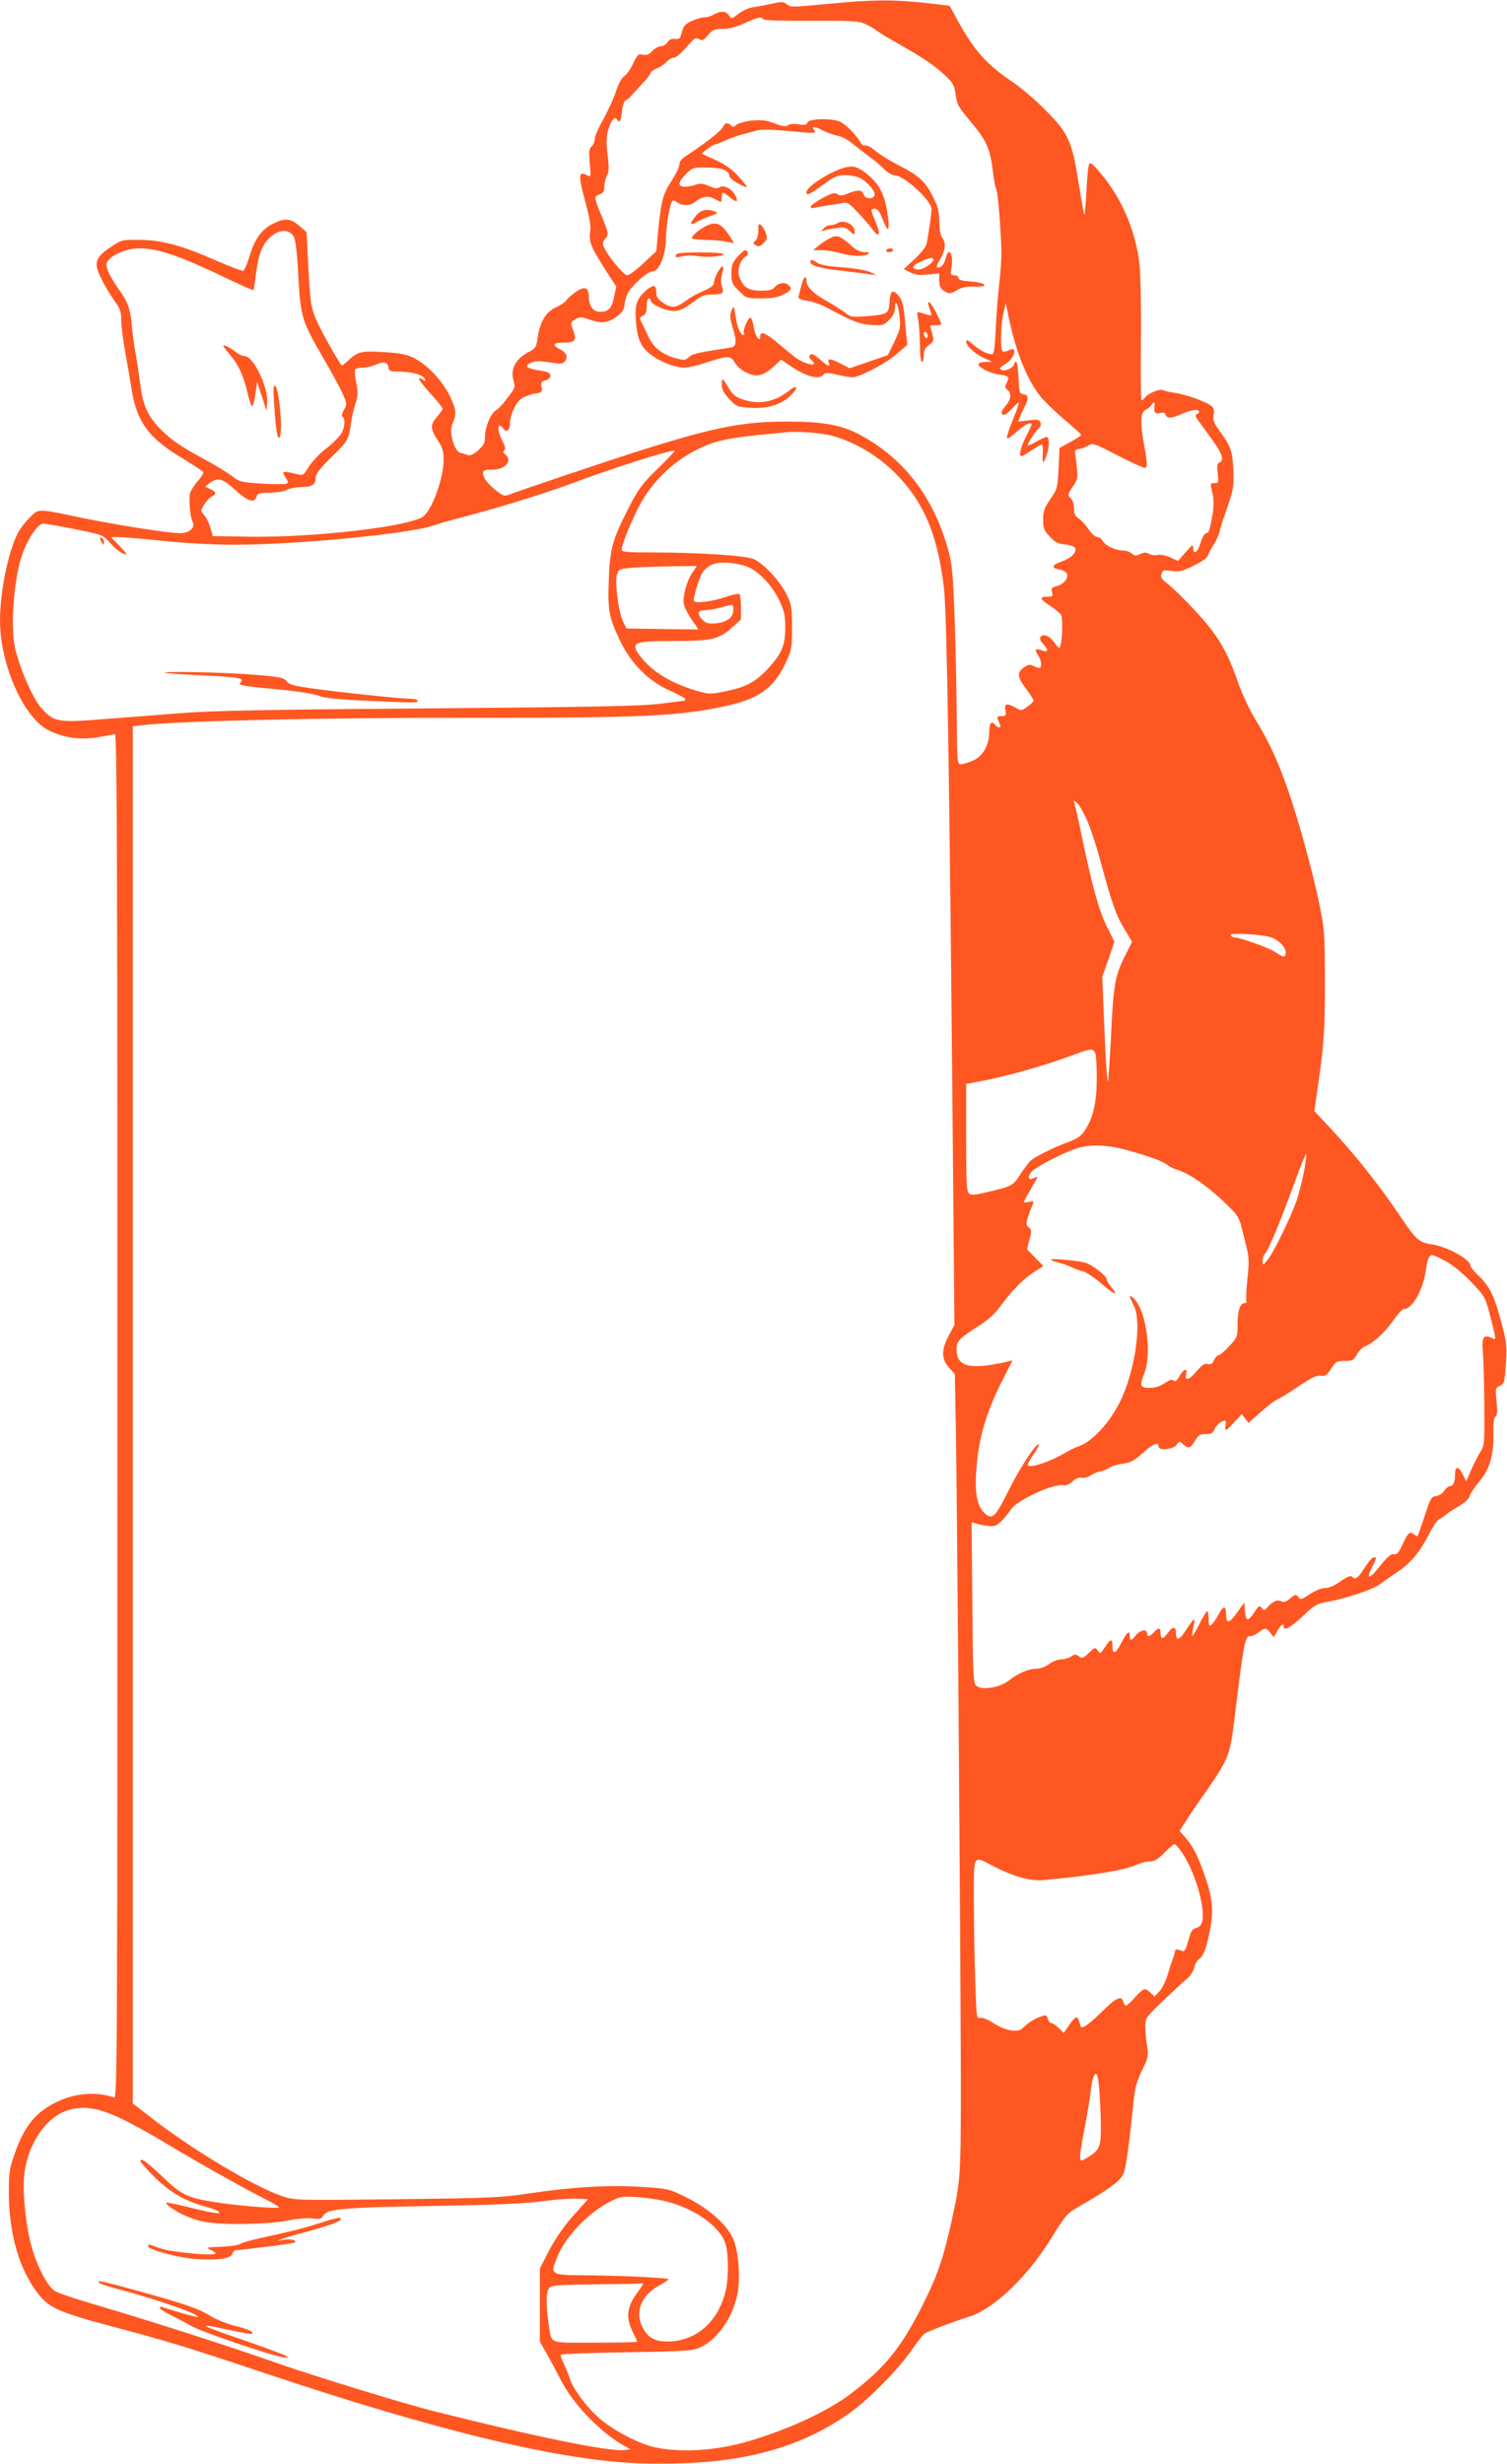 <?xml version="1.0" standalone="no"?>
<!DOCTYPE svg PUBLIC "-//W3C//DTD SVG 20010904//EN"
 "http://www.w3.org/TR/2001/REC-SVG-20010904/DTD/svg10.dtd">
<svg version="1.0" xmlns="http://www.w3.org/2000/svg"
 width="783pt" height="1280pt" viewBox="0 0 783 1280"
 preserveAspectRatio="xMidYMid meet">
<g transform="translate(0,1280) scale(0.1,-0.1)"
fill="#ff5722" stroke="none">
<path d="M4405 12789 c-55 -5 -145 -13 -200 -18 -86 -8 -103 -7 -118 7 -16 14
-25 14 -75 3 -31 -7 -75 -15 -97 -18 -22 -3 -57 -18 -77 -34 -37 -29 -38 -29
-50 -9 -15 23 -43 25 -78 5 -14 -8 -36 -15 -50 -15 -14 0 -44 -9 -66 -19 -34
-16 -43 -26 -51 -57 -8 -34 -12 -39 -36 -36 -18 2 -31 -4 -39 -18 -7 -11 -22
-20 -34 -20 -11 0 -31 -11 -44 -24 -17 -19 -29 -24 -49 -20 -24 5 -29 1 -51
-45 -13 -28 -33 -58 -46 -66 -14 -9 -31 -40 -44 -82 -13 -37 -42 -102 -66
-144 -24 -42 -44 -87 -44 -101 0 -14 -7 -32 -16 -39 -14 -11 -15 -26 -10 -87
7 -73 7 -73 -15 -62 -43 24 -45 -2 -10 -131 25 -91 32 -132 27 -165 -7 -51 5
-79 86 -206 l50 -77 -12 -56 c-12 -58 -29 -75 -73 -75 -33 0 -57 30 -57 72 0
54 -20 64 -66 33 -20 -14 -44 -34 -51 -45 -8 -11 -33 -28 -57 -38 -50 -23 -81
-75 -93 -159 -7 -49 -11 -54 -52 -75 -61 -33 -89 -85 -74 -141 11 -39 10 -42
-30 -94 -22 -30 -49 -59 -59 -64 -27 -15 -58 -86 -58 -135 0 -35 -6 -47 -36
-74 -24 -21 -42 -29 -53 -24 -9 3 -26 9 -38 11 -32 7 -61 105 -43 148 23 58
22 73 -10 142 -38 81 -115 164 -185 201 -41 21 -70 27 -160 33 -119 7 -136 3
-188 -46 -16 -15 -30 -25 -31 -24 -16 18 -96 159 -123 216 -38 83 -41 100 -52
318 l-8 159 -38 33 c-44 38 -72 41 -130 14 -62 -28 -102 -81 -127 -168 -13
-41 -28 -77 -34 -80 -6 -2 -67 21 -135 51 -182 80 -283 108 -400 110 -95 1
-96 1 -153 -37 -70 -47 -85 -74 -67 -125 14 -40 57 -116 97 -171 18 -25 24
-47 24 -85 0 -28 9 -100 20 -161 11 -60 26 -150 34 -199 28 -171 90 -254 269
-360 54 -33 100 -63 103 -68 3 -5 -9 -25 -26 -44 -17 -20 -36 -47 -41 -61 -10
-26 -2 -127 12 -154 15 -30 -17 -59 -66 -59 -59 0 -337 44 -520 82 -218 46
-214 45 -254 6 -19 -18 -44 -49 -57 -68 -54 -82 -104 -313 -104 -476 1 -229
124 -505 253 -568 79 -39 163 -51 255 -36 42 7 82 14 89 17 11 4 13 -616 13
-3542 0 -3373 -1 -3546 -17 -3541 -94 30 -194 23 -286 -18 -119 -54 -180 -127
-233 -281 -25 -71 -28 -94 -28 -200 1 -214 56 -400 155 -525 54 -68 109 -93
359 -160 319 -85 386 -105 820 -250 904 -302 1533 -453 1945 -467 479 -15 807
63 1085 258 98 69 251 223 323 325 31 44 62 85 69 90 15 11 162 67 231 88 128
38 305 207 430 410 76 123 81 127 150 167 151 87 208 129 224 166 14 34 27
130 52 368 8 81 17 113 45 170 32 65 34 74 26 125 -5 30 -9 75 -9 100 -1 45 1
48 87 131 48 46 103 98 123 114 23 18 39 43 44 62 3 18 15 39 25 46 24 17 38
53 57 152 19 99 13 163 -25 275 -36 105 -63 159 -103 204 l-30 35 27 42 c14
24 68 103 120 176 100 145 115 180 133 323 56 455 59 470 88 470 10 0 29 9 43
20 32 25 38 25 60 -2 l18 -23 19 32 c18 32 33 43 33 23 0 -25 36 -5 98 53 63
60 73 65 137 77 93 17 234 65 265 90 14 11 55 40 91 64 71 47 118 105 168 204
18 35 39 66 48 69 9 4 24 14 33 22 10 9 41 30 69 46 31 18 54 39 57 53 4 13
24 43 44 68 58 66 81 138 79 246 -1 63 2 93 11 98 10 6 11 26 6 79 -7 68 -6
71 17 82 23 10 25 18 31 113 6 85 3 114 -14 181 -45 174 -67 221 -134 284 -20
19 -36 40 -36 46 0 33 -121 99 -203 111 -62 9 -80 25 -149 127 -119 178 -255
349 -396 498 l-63 67 15 104 c36 247 40 312 40 568 -1 258 -1 269 -32 418 -18
85 -55 233 -83 330 -83 293 -147 452 -240 604 -35 57 -74 139 -95 199 -44 127
-79 197 -137 274 -51 69 -186 210 -236 247 -26 20 -32 30 -26 47 6 20 11 21
52 15 39 -6 55 -2 114 27 42 20 71 41 75 53 4 12 17 37 30 56 12 19 26 49 30
65 3 17 17 62 31 100 43 122 45 138 41 230 -5 95 -12 113 -73 199 -29 40 -34
55 -29 81 4 23 1 35 -12 46 -26 22 -133 60 -189 68 -27 4 -55 10 -62 14 -15 9
-73 -14 -92 -36 -7 -10 -16 -17 -20 -17 -3 0 -5 138 -3 307 2 174 -2 348 -7
400 -21 175 -90 339 -203 474 -36 43 -53 57 -58 48 -5 -7 -12 -70 -15 -141 -4
-71 -9 -127 -11 -125 -2 2 -15 77 -30 168 -34 218 -53 258 -176 381 -51 51
-127 116 -168 143 -135 91 -199 163 -285 320 -21 39 -39 72 -41 74 -2 2 -63 9
-136 17 -147 15 -243 15 -393 3z m-440 -89 c3 -6 101 -9 248 -8 209 1 247 -1
281 -16 21 -9 43 -22 50 -27 12 -11 54 -37 156 -95 100 -57 161 -99 211 -146
39 -36 47 -51 53 -93 10 -63 11 -65 90 -160 73 -88 92 -133 105 -248 5 -41 12
-81 17 -88 8 -13 23 -187 27 -324 1 -33 -4 -112 -12 -175 -7 -63 -15 -170 -18
-237 -4 -92 -9 -123 -19 -123 -25 0 -62 19 -98 50 -27 24 -36 28 -36 16 0 -23
46 -65 95 -87 l40 -19 -32 0 c-17 0 -35 -4 -38 -10 -9 -15 55 -49 108 -56 50
-7 54 -12 36 -46 -9 -17 -8 -24 5 -33 23 -18 20 -49 -10 -85 -20 -23 -24 -34
-16 -42 8 -8 21 -1 47 26 20 21 37 37 39 35 2 -2 -12 -43 -32 -91 -20 -48 -33
-91 -29 -94 4 -4 27 12 52 35 38 35 75 53 75 36 0 -3 -13 -32 -30 -65 -29 -57
-38 -100 -22 -100 4 0 27 14 51 30 24 17 48 30 53 30 6 0 8 -22 6 -50 -3 -53
3 -54 21 -1 14 44 14 91 -1 91 -6 0 -31 -11 -55 -25 -23 -14 -43 -22 -43 -17
0 12 49 85 63 93 5 4 7 15 3 24 -5 15 -15 17 -61 11 l-55 -6 10 25 c5 14 16
38 25 55 21 40 19 58 -7 62 -21 3 -23 9 -26 86 -2 45 -7 82 -12 82 -6 0 -10
-4 -10 -10 0 -18 -48 -42 -66 -32 -14 8 -11 12 20 31 51 32 66 98 17 71 -12
-6 -26 -8 -31 -5 -14 8 -11 138 4 200 l12 50 13 -64 c37 -185 99 -339 170
-424 22 -26 77 -80 123 -118 46 -39 84 -73 85 -77 2 -4 -23 -21 -55 -38 l-57
-31 -5 -105 c-5 -102 -6 -107 -42 -160 -32 -46 -38 -63 -38 -106 0 -45 4 -57
34 -89 27 -30 42 -38 82 -42 35 -4 50 -11 52 -23 4 -22 -30 -52 -79 -68 -44
-15 -47 -33 -6 -38 14 -2 31 -10 37 -18 18 -20 -11 -60 -50 -69 -26 -6 -29
-10 -24 -31 6 -22 3 -24 -25 -24 -43 0 -39 -13 18 -49 27 -18 52 -39 55 -47 8
-20 6 -122 -3 -153 -6 -24 -7 -24 -34 13 -27 35 -59 47 -72 25 -4 -6 2 -21 14
-33 30 -32 28 -48 -5 -35 -35 13 -41 5 -20 -25 18 -29 21 -66 5 -66 -6 0 -19
5 -30 11 -16 8 -26 7 -44 -5 -42 -27 -41 -52 4 -111 23 -30 41 -59 41 -64 0
-5 -14 -20 -32 -32 -30 -22 -32 -22 -60 -6 -46 26 -62 23 -54 -13 5 -27 3 -30
-20 -30 -19 0 -25 -4 -20 -15 3 -8 9 -22 12 -30 8 -19 -10 -19 -26 0 -19 23
-30 8 -30 -38 -1 -68 -32 -124 -82 -147 -24 -11 -52 -20 -64 -20 -21 0 -21 4
-23 248 -1 136 -6 367 -11 515 -9 237 -13 277 -35 356 -78 278 -240 483 -474
601 -88 44 -185 60 -364 60 -225 0 -373 -29 -743 -145 -168 -53 -635 -210
-697 -234 -26 -10 -33 -8 -68 20 -46 36 -69 67 -69 91 0 15 9 18 47 18 69 0
108 46 68 80 -11 9 -13 15 -5 20 8 5 6 19 -9 48 -30 59 -27 108 4 65 16 -22
35 -8 35 27 0 44 29 108 59 129 14 10 45 22 68 26 40 6 42 8 37 34 -5 24 -2
29 20 35 16 4 26 13 26 24 0 15 -12 20 -60 28 -66 10 -78 23 -40 40 18 9 44 9
94 2 62 -10 71 -9 82 7 17 23 8 42 -27 61 -41 21 -36 34 14 34 66 0 75 10 56
62 -16 43 -16 43 10 59 24 14 30 14 80 -3 60 -21 94 -15 145 25 21 17 30 34
32 61 2 20 12 49 23 65 32 45 99 101 121 101 35 0 70 86 70 172 1 66 21 182
34 195 3 3 11 1 18 -4 29 -23 73 -24 98 -3 33 28 67 35 98 19 15 -7 30 -15 35
-17 4 -2 7 8 7 22 0 32 5 32 42 1 36 -30 47 -26 28 11 -19 35 -60 55 -82 41
-12 -8 -26 -6 -55 7 -30 13 -45 15 -67 7 -15 -6 -41 -11 -57 -11 -39 0 -38 23
5 66 33 33 37 34 108 34 75 0 118 -16 118 -45 0 -7 20 -25 45 -38 25 -14 45
-22 45 -17 0 4 -21 30 -47 58 -33 35 -70 61 -118 82 l-70 32 30 24 c17 13 35
24 41 24 5 0 28 9 50 19 21 10 59 24 84 31 25 6 61 16 80 22 24 6 72 6 150 -1
157 -15 165 -15 150 4 -18 21 2 20 48 -4 21 -11 54 -22 74 -26 20 -4 54 -21
75 -39 21 -17 61 -48 88 -68 28 -20 63 -50 79 -67 17 -17 40 -31 53 -31 49 0
193 -132 193 -176 0 -24 -13 -115 -26 -183 -3 -13 -30 -47 -61 -76 l-57 -53
34 -17 c26 -13 47 -16 92 -11 l58 6 0 -33 c0 -37 7 -50 36 -65 16 -9 27 -7 55
10 25 15 49 20 93 19 81 -2 61 21 -24 27 -42 3 -60 8 -60 18 0 8 -10 14 -21
14 -19 0 -21 4 -15 43 10 67 -14 108 -29 50 -8 -34 -23 -53 -42 -53 -10 0 -7
11 12 43 28 50 32 84 10 113 -9 12 -14 43 -15 83 0 50 -6 76 -31 126 -39 80
-74 113 -179 166 -47 24 -102 58 -122 76 -21 18 -44 30 -52 27 -9 -3 -19 4
-26 18 -18 33 -70 87 -102 104 -40 21 -164 19 -172 -2 -5 -13 -15 -15 -47 -10
-25 4 -46 2 -55 -5 -10 -8 -27 -6 -69 10 -44 16 -68 19 -117 15 -35 -4 -71
-14 -81 -22 -13 -12 -20 -13 -29 -4 -18 18 -32 15 -43 -10 -9 -19 -99 -89
-192 -149 -22 -14 -33 -29 -33 -44 0 -12 -18 -49 -39 -82 -46 -68 -56 -107
-71 -258 l-10 -110 -66 -62 c-37 -35 -75 -63 -85 -63 -18 0 -98 95 -120 144
-10 22 -9 29 6 46 19 21 18 26 -18 115 -41 100 -42 104 -13 115 20 7 26 16 26
40 0 17 6 43 14 58 10 21 11 44 3 109 -7 62 -7 94 3 128 13 48 34 73 45 55 13
-22 23 -8 27 42 3 29 11 54 18 56 7 3 19 12 27 21 8 9 34 38 58 64 25 26 45
52 45 58 0 5 15 16 33 24 18 7 41 23 51 34 11 12 27 21 37 21 10 0 39 24 65
54 41 48 49 53 66 43 17 -10 23 -8 47 21 24 28 34 32 77 32 32 0 71 10 114 30
70 32 86 35 95 20z m-2437 -1133 c8 -16 17 -96 22 -201 11 -211 19 -237 131
-428 44 -76 90 -161 102 -188 20 -48 20 -52 4 -79 -11 -19 -14 -32 -7 -36 15
-9 12 -52 -5 -84 -8 -16 -43 -52 -79 -80 -36 -28 -77 -71 -92 -97 -24 -40 -30
-45 -53 -39 -87 21 -91 20 -65 -19 14 -22 14 -25 -3 -30 -10 -2 -67 -2 -128 2
-104 7 -112 9 -150 39 -22 17 -87 57 -145 88 -130 71 -173 101 -232 162 -59
60 -86 120 -98 220 -6 43 -16 114 -24 158 -8 44 -18 114 -21 155 -8 89 -21
122 -74 196 -22 31 -45 72 -52 91 -10 31 -9 37 11 58 28 30 100 55 154 55 99
-1 205 -37 450 -154 76 -37 140 -65 142 -63 3 2 9 41 14 86 14 104 33 153 77
191 46 41 101 40 121 -3z m3322 -116 c0 -16 -52 -51 -76 -51 -40 0 -37 20 8
40 47 22 68 25 68 11z m-2832 -559 c3 -20 9 -22 60 -23 66 0 123 -18 130 -39
4 -12 3 -13 -10 -3 -8 7 -18 10 -21 7 -3 -4 23 -38 58 -77 36 -39 65 -75 65
-80 0 -5 -14 -25 -31 -44 -35 -41 -34 -61 9 -126 21 -32 27 -52 27 -96 -1
-100 -62 -265 -109 -296 -78 -52 -577 -109 -901 -103 l-189 3 -13 44 c-7 25
-22 54 -33 66 -19 20 -19 21 0 52 10 18 28 37 39 43 28 14 26 24 -6 39 l-27
13 24 19 c41 31 67 24 132 -36 63 -59 102 -71 111 -35 4 17 14 20 69 20 36 1
74 7 88 15 14 8 48 14 75 15 57 0 75 12 75 49 0 19 23 48 84 108 85 83 88 88
101 183 4 25 13 67 22 93 13 41 13 59 4 108 -7 33 -9 64 -6 69 3 6 21 10 39
10 19 0 49 7 67 15 44 19 63 15 67 -13z m3981 -194 c-5 -40 1 -50 26 -44 18 5
27 2 31 -9 8 -20 33 -19 85 5 47 21 89 26 89 11 0 -5 -6 -11 -12 -13 -9 -3 -8
-11 5 -29 10 -13 42 -58 72 -99 55 -75 68 -113 40 -123 -11 -5 -13 -18 -8 -57
5 -46 4 -50 -16 -50 -24 0 -24 0 -10 -58 6 -30 6 -63 -1 -105 -15 -84 -19 -97
-34 -97 -7 0 -19 -21 -27 -47 -15 -51 -39 -70 -39 -31 -1 21 -5 19 -40 -21
l-39 -45 -40 18 c-23 11 -52 16 -67 13 -15 -3 -35 0 -45 6 -13 8 -25 8 -45 -1
-22 -11 -29 -10 -44 3 -9 8 -29 15 -44 15 -39 0 -93 25 -106 49 -6 12 -19 21
-29 21 -10 0 -30 17 -45 40 -14 22 -37 47 -51 56 -19 13 -25 25 -25 54 0 21
-7 43 -15 50 -20 17 -19 21 11 65 24 36 25 43 18 104 -4 36 -8 71 -9 76 0 6
11 12 24 13 14 2 34 10 47 18 20 14 31 10 149 -51 70 -36 133 -65 141 -65 17
0 17 15 -1 115 -22 122 -20 172 8 186 12 7 26 18 30 25 10 17 18 18 16 2z
m-1674 -162 c130 -36 260 -118 356 -225 129 -142 194 -309 224 -571 15 -135
28 -973 45 -2819 l9 -1004 -30 -56 c-39 -74 -38 -120 1 -165 l31 -34 4 -209
c7 -272 25 -2671 27 -3383 1 -583 0 -589 -48 -810 -40 -181 -71 -275 -138
-410 -119 -242 -203 -347 -386 -486 -120 -91 -321 -184 -530 -246 -166 -49
-346 -61 -481 -33 -82 17 -201 77 -282 141 -65 51 -150 162 -167 218 -7 22
-21 58 -32 79 -11 22 -17 42 -13 45 3 3 158 9 343 12 312 5 340 7 382 26 87
40 166 153 191 273 17 84 7 225 -21 289 -32 74 -126 158 -243 216 -91 45 -93
46 -232 55 -169 11 -359 0 -580 -33 -148 -23 -201 -25 -691 -31 -524 -6 -531
-6 -595 15 -150 50 -475 245 -697 419 l-82 64 0 3577 0 3577 53 6 c195 22 931
39 1682 38 913 -1 1101 8 1345 61 174 37 250 93 313 226 30 63 32 74 32 182 0
106 -2 119 -29 173 -33 69 -120 161 -171 183 -44 18 -273 33 -512 34 -146 0
-173 2 -173 15 0 25 47 141 91 226 70 134 188 244 331 308 70 31 133 45 288
61 58 5 121 12 140 14 58 7 192 -3 245 -18z m-905 -168 c-85 -83 -102 -106
-154 -207 -83 -162 -97 -210 -103 -373 -6 -159 0 -194 59 -317 56 -118 150
-212 261 -260 42 -19 77 -38 77 -42 0 -5 -1 -9 -2 -9 -2 0 -59 -7 -128 -16
-101 -12 -331 -17 -1205 -24 -808 -6 -1129 -12 -1275 -24 -107 -8 -287 -22
-400 -31 -249 -20 -268 -17 -333 54 -46 52 -111 199 -138 311 -27 115 -6 380
41 502 29 77 79 148 104 148 11 0 86 -13 166 -29 142 -29 146 -30 180 -69 32
-37 68 -62 86 -62 5 0 -12 20 -36 45 l-44 45 39 0 c22 0 127 -9 234 -20 115
-12 267 -20 370 -20 322 0 919 58 1036 101 28 10 95 29 150 43 148 37 418 120
556 171 213 80 501 172 544 174 5 1 -33 -41 -85 -91z m476 -518 c57 -28 119
-97 155 -173 24 -52 29 -75 29 -137 0 -94 -18 -136 -93 -217 -64 -68 -112 -93
-225 -116 -60 -13 -80 -13 -120 -2 -144 39 -252 102 -314 184 -56 74 -40 81
178 81 188 0 230 9 294 67 l50 45 0 63 c0 35 -4 66 -9 69 -5 3 -35 -3 -67 -14
-71 -25 -159 -36 -168 -22 -7 12 29 130 48 154 7 10 26 25 42 33 38 21 141 13
200 -15z m-300 -27 c-29 -43 -52 -130 -42 -166 3 -13 21 -48 40 -76 l35 -51
-187 2 -187 3 -18 37 c-24 49 -44 208 -31 245 9 26 14 28 84 34 41 3 133 6
203 7 l128 2 -25 -37z m214 -191 c0 -40 -31 -64 -89 -70 -40 -3 -52 -1 -70 17
-31 31 -27 51 12 51 17 0 55 7 82 14 68 19 65 20 65 -12z m1835 -1087 c18 -38
49 -131 69 -205 65 -239 84 -294 127 -364 l41 -69 -41 -81 c-48 -96 -57 -149
-70 -440 -6 -109 -12 -200 -14 -202 -5 -6 -15 146 -23 371 l-7 170 32 91 31
92 -34 68 c-44 87 -74 193 -127 440 -22 109 -44 205 -47 213 -5 14 -4 14 13 1
10 -8 33 -46 50 -85z m961 -615 c41 -16 74 -50 74 -77 0 -29 -10 -29 -56 2
-33 22 -181 75 -211 75 -7 0 -15 5 -19 12 -9 14 168 4 212 -12z m-908 -690 c4
-124 -10 -216 -42 -279 -29 -57 -48 -73 -111 -96 -66 -24 -165 -73 -189 -94
-10 -9 -33 -39 -52 -68 -40 -62 -44 -65 -162 -93 -74 -18 -95 -20 -107 -10
-13 11 -15 56 -15 291 l0 278 38 7 c149 26 354 82 517 143 121 45 119 46 123
-79z m173 -419 c113 -32 176 -56 199 -76 8 -7 32 -18 52 -24 72 -23 186 -108
288 -215 16 -15 33 -47 38 -70 6 -22 18 -72 27 -109 15 -58 16 -82 6 -173 -6
-58 -8 -110 -5 -115 3 -5 -2 -9 -11 -9 -22 0 -35 -41 -35 -114 0 -60 -2 -65
-43 -109 -24 -26 -48 -47 -55 -47 -7 0 -18 -12 -24 -26 -9 -19 -17 -24 -33
-20 -16 4 -30 -5 -59 -39 -37 -45 -63 -51 -53 -14 9 34 -11 30 -33 -7 -15 -27
-24 -34 -32 -26 -8 8 -21 4 -47 -14 -24 -16 -50 -24 -78 -24 -49 0 -53 12 -29
71 44 110 11 341 -58 398 -21 18 -20 8 5 -42 44 -85 6 -343 -72 -500 -58 -115
-147 -209 -218 -232 -13 -4 -49 -22 -80 -40 -76 -44 -181 -76 -181 -54 0 5 14
31 31 55 17 25 29 47 26 50 -11 11 -98 -121 -157 -240 -69 -138 -84 -153 -122
-119 -48 42 -59 131 -38 301 16 124 54 244 121 376 l60 119 -28 -7 c-193 -44
-263 -27 -263 64 0 43 14 57 117 123 49 31 85 64 113 104 59 80 116 138 173
175 l48 31 -42 43 -43 44 13 50 c12 46 11 52 -4 64 -18 13 -15 32 21 120 6 17
4 18 -19 12 -15 -3 -27 -4 -27 0 0 3 16 33 35 65 41 70 42 73 16 59 -26 -14
-34 1 -15 29 17 23 146 92 229 122 76 27 165 24 286 -10z m905 -104 c-9 -46
-26 -113 -37 -148 -28 -84 -121 -276 -153 -314 -25 -30 -25 -30 -26 -6 0 14 6
32 14 40 19 21 79 168 151 364 32 87 59 156 62 153 2 -2 -3 -42 -11 -89z m735
-468 c36 -20 87 -62 132 -108 68 -71 74 -81 94 -156 12 -44 24 -95 28 -113 7
-32 6 -32 -20 -20 -36 16 -47 -2 -41 -67 3 -27 7 -149 8 -271 2 -211 1 -221
-20 -256 -12 -19 -34 -62 -48 -94 l-26 -59 -19 38 c-22 42 -39 41 -39 -3 0
-38 -9 -60 -26 -60 -7 0 -21 -11 -30 -24 -8 -14 -27 -26 -42 -28 -25 -3 -30
-12 -59 -102 -18 -54 -35 -101 -37 -104 -3 -3 -12 1 -20 7 -21 18 -31 8 -59
-53 -20 -43 -29 -54 -44 -50 -14 4 -33 -12 -73 -62 -56 -71 -75 -73 -41 -5 24
47 25 51 9 51 -7 0 -29 -25 -48 -55 -35 -55 -47 -64 -66 -45 -6 6 -27 -2 -59
-25 -31 -22 -60 -35 -80 -35 -19 0 -51 -13 -80 -32 -44 -29 -49 -30 -60 -14
-12 15 -15 15 -42 -8 -21 -18 -33 -22 -46 -15 -19 11 -43 1 -71 -30 -17 -19
-20 -19 -31 -4 -11 15 -15 12 -40 -26 -32 -47 -42 -44 -47 14 l-3 40 -38 -53
c-41 -58 -57 -59 -57 -6 0 45 -15 43 -39 -4 -11 -21 -27 -44 -35 -51 -14 -12
-16 -9 -16 28 0 22 -4 41 -8 41 -4 0 -22 -30 -40 -66 -18 -37 -35 -65 -37 -62
-2 2 0 21 5 43 5 22 7 41 5 43 -2 2 -20 -21 -40 -52 -36 -57 -55 -64 -55 -21
0 36 -16 38 -40 5 -26 -37 -40 -38 -40 -5 0 30 -11 32 -35 5 -22 -24 -35 -26
-35 -5 0 24 -37 17 -58 -10 -24 -30 -32 -31 -32 -5 0 34 -14 23 -44 -35 -30
-58 -46 -63 -46 -14 0 38 -10 37 -39 -8 -22 -35 -24 -36 -37 -18 -13 18 -15
18 -47 -12 -29 -28 -34 -30 -51 -18 -16 12 -22 12 -40 0 -11 -8 -34 -15 -51
-15 -17 0 -46 -11 -65 -25 -19 -14 -46 -24 -64 -24 -39 1 -99 -24 -145 -62
-48 -38 -148 -52 -171 -24 -13 15 -16 86 -18 433 l-4 415 24 -8 c13 -4 40 -10
61 -12 32 -4 43 -1 68 23 17 16 39 43 50 61 31 50 227 139 277 127 10 -3 29 5
44 20 18 16 34 22 48 19 11 -3 32 2 46 12 14 9 37 19 51 21 14 3 35 11 47 19
11 8 43 18 70 21 40 6 59 16 103 55 54 50 83 61 83 34 0 -23 76 -15 94 10 14
19 15 19 33 2 28 -25 38 -21 62 18 17 30 26 35 56 35 28 0 37 5 45 24 8 22 37
46 56 46 3 0 4 -11 2 -25 -7 -34 1 -32 45 17 l39 42 17 -23 18 -23 64 57 c35
31 74 61 87 66 12 4 62 35 110 68 68 45 94 58 114 54 22 -4 31 2 54 36 24 38
30 41 71 41 39 0 46 3 64 35 11 19 30 37 42 41 37 12 107 76 148 137 22 31 46
57 54 57 44 0 100 101 114 205 7 54 16 75 33 75 5 0 37 -14 69 -31z m-1378
-3061 c71 -95 132 -296 113 -372 -4 -16 -16 -28 -31 -32 -20 -5 -28 -17 -41
-66 -13 -47 -20 -58 -33 -53 -29 12 -35 10 -38 -10 -2 -11 -8 -29 -12 -40 -5
-11 -16 -45 -25 -76 -9 -31 -28 -69 -42 -84 l-25 -27 -24 22 c-27 25 -34 23
-82 -31 -40 -44 -49 -47 -56 -19 -8 32 -34 24 -87 -27 -91 -90 -129 -117 -135
-99 -3 9 -7 23 -10 31 -7 24 -20 18 -50 -25 l-28 -41 -27 26 c-14 14 -31 25
-37 25 -7 0 -15 9 -18 20 -3 11 -9 20 -13 20 -25 -1 -81 -30 -105 -54 -25 -25
-34 -28 -72 -24 -26 3 -63 18 -92 37 -28 19 -57 31 -69 28 -21 -4 -21 0 -27
197 -4 111 -7 297 -7 414 0 245 -7 233 100 178 108 -56 193 -79 264 -73 234
21 429 53 477 78 21 10 53 19 72 19 26 0 42 10 77 45 24 25 47 45 52 45 4 0
18 -15 31 -32z m-416 -1335 c8 -198 4 -216 -55 -254 -45 -28 -47 -29 -50 -10
-2 11 8 78 22 148 14 71 28 157 32 193 4 36 11 74 17 84 18 36 27 -6 34 -161z
m-5092 -57 c55 -26 154 -80 220 -120 146 -89 410 -238 523 -295 45 -23 82 -44
82 -48 0 -8 -171 4 -299 22 -174 25 -203 37 -308 138 -84 80 -113 100 -113 79
0 -4 25 -33 56 -65 92 -94 171 -141 287 -172 71 -19 93 -40 30 -29 -21 3 -82
17 -137 31 -54 13 -100 22 -103 20 -2 -3 8 -14 24 -25 49 -35 106 -59 168 -73
87 -19 329 -16 440 5 53 11 107 15 132 11 35 -5 43 -3 52 14 20 36 95 43 571
51 330 6 487 13 572 25 65 9 144 15 175 13 l58 -3 -77 -86 c-50 -57 -92 -118
-125 -180 l-48 -94 0 -190 0 -190 34 -60 c19 -33 51 -93 71 -132 62 -126 203
-274 331 -348 l34 -19 -30 -4 c-76 -10 -455 67 -995 203 -149 37 -607 178
-800 245 -273 96 -656 219 -978 314 -85 25 -168 53 -185 63 -41 24 -99 138
-127 247 -30 120 -45 289 -32 375 21 143 106 271 205 311 86 34 170 24 292
-34z m2835 -432 c155 -39 285 -134 311 -225 15 -57 15 -173 -1 -241 -38 -159
-152 -260 -297 -262 -71 -1 -107 19 -135 75 -40 77 -6 165 81 212 28 16 53 32
55 36 5 8 -277 21 -464 21 -71 0 -112 4 -124 13 -16 12 -16 16 4 69 41 111
158 237 277 299 55 28 63 30 143 25 47 -3 114 -13 150 -22z m-120 -431 c0 -3
-11 -20 -24 -37 -61 -81 -67 -134 -25 -218 11 -21 19 -40 19 -43 0 -3 -99 -5
-219 -5 -249 0 -223 -11 -241 100 -13 88 -13 163 3 183 10 15 40 17 242 20
127 1 233 3 238 5 4 1 7 -1 7 -5z"/>
<path d="M4395 11931 c-77 -19 -205 -100 -205 -130 0 -19 16 -12 86 39 60 44
75 50 117 50 26 0 61 -7 76 -15 38 -19 82 -72 75 -90 -9 -23 -51 -19 -57 5 -6
24 -31 26 -81 5 -28 -12 -40 -13 -55 -4 -15 10 -29 6 -81 -22 -34 -19 -60 -38
-58 -44 1 -5 8 -8 13 -6 6 2 35 7 65 12 30 4 69 11 85 14 27 6 36 1 85 -52 30
-32 65 -72 76 -88 32 -44 41 -22 15 38 -29 69 -29 72 -6 72 15 0 25 -13 40
-52 11 -29 24 -53 28 -53 5 0 6 24 2 53 -16 123 -41 176 -108 231 -49 39 -71
46 -112 37z"/>
<path d="M3616 11679 c-36 -42 -33 -55 7 -31 19 10 51 25 73 32 33 11 36 14
19 21 -42 16 -73 10 -99 -22z"/>
<path d="M4350 11640 c-8 -5 -25 -10 -36 -10 -12 0 -28 -8 -35 -17 -12 -15
-12 -16 2 -11 9 4 38 10 63 13 41 7 50 4 72 -16 24 -22 24 -22 24 -1 0 37 -56
64 -90 42z"/>
<path d="M3665 11624 c-37 -19 -77 -55 -69 -63 3 -3 33 -6 67 -7 34 0 82 -4
107 -9 l44 -8 -18 29 c-48 76 -75 87 -131 58z"/>
<path d="M3940 11602 c0 -23 -6 -45 -15 -52 -13 -11 -13 -15 -3 -21 19 -13 26
-11 48 11 16 16 18 24 9 49 -6 16 -17 35 -25 42 -12 10 -14 5 -14 -29z"/>
<path d="M4315 11564 c-17 -8 -43 -25 -60 -39 l-30 -24 46 -1 c25 0 68 -7 95
-15 56 -17 122 -19 144 -5 11 7 7 10 -17 10 -23 0 -44 10 -70 34 -58 51 -74
57 -108 40z"/>
<path d="M4605 11500 c-3 -5 3 -10 14 -10 12 0 21 5 21 10 0 6 -6 10 -14 10
-8 0 -18 -4 -21 -10z"/>
<path d="M3831 11465 c-26 -30 -31 -44 -31 -87 0 -45 4 -54 39 -89 38 -39 40
-39 115 -39 57 0 87 5 116 20 43 22 47 29 28 48 -18 18 -52 14 -71 -8 -13 -16
-29 -20 -75 -20 -64 0 -90 17 -111 73 -13 33 6 89 34 105 17 9 13 32 -5 32 -4
0 -22 -16 -39 -35z"/>
<path d="M3515 11480 c-11 -17 -2 -20 32 -11 17 5 50 5 74 1 46 -9 139 -2 139
9 0 13 -237 13 -245 1z"/>
<path d="M4210 11440 c0 -19 48 -34 160 -46 63 -8 131 -16 150 -19 l35 -5 -35
17 c-21 9 -78 19 -142 24 -71 5 -114 12 -130 23 -26 18 -38 20 -38 6z"/>
<path d="M3731 11389 c-12 -19 -21 -44 -21 -55 0 -16 -13 -27 -52 -44 -29 -12
-67 -33 -85 -46 -59 -44 -81 -48 -125 -19 -30 20 -38 32 -38 55 0 40 -13 44
-50 14 -52 -44 -63 -78 -56 -161 7 -93 24 -132 72 -171 46 -38 131 -72 179
-72 19 0 67 11 107 24 124 40 133 40 156 2 20 -34 74 -66 112 -66 29 0 58 16
97 52 l31 30 46 -31 c84 -58 151 -76 175 -47 9 11 20 11 69 0 31 -8 68 -14 81
-14 38 0 181 76 235 125 l50 44 -11 111 c-7 85 -14 117 -30 138 -32 43 -48 35
-51 -26 -4 -63 -9 -66 -125 -75 -71 -5 -80 -3 -105 18 -15 12 -58 39 -95 60
-70 39 -107 75 -107 106 0 34 -15 20 -26 -23 -6 -24 -13 -50 -15 -58 -3 -11 9
-17 46 -23 28 -4 70 -19 95 -32 144 -77 176 -89 237 -93 58 -4 64 -2 93 26 21
22 30 40 30 63 0 53 17 20 24 -46 6 -55 3 -66 -27 -130 l-34 -70 -99 -34 -99
-34 -51 26 c-52 26 -67 27 -57 1 8 -22 -6 -17 -44 16 -18 17 -38 30 -43 30
-17 0 -20 -18 -5 -30 45 -38 -25 -27 -81 12 -17 13 -60 47 -93 76 -63 53 -91
64 -91 36 0 -37 -26 -3 -33 44 -5 29 -13 52 -18 52 -13 0 -41 -68 -34 -80 4
-6 2 -10 -3 -10 -15 0 -34 45 -41 101 -8 54 -8 54 -20 25 -10 -25 -9 -40 8
-95 21 -68 17 -93 -15 -97 -166 -25 -194 -31 -213 -48 -20 -18 -26 -19 -69 -7
-69 18 -118 56 -142 110 -12 25 -27 58 -35 73 -13 25 -12 29 6 38 14 8 19 21
19 50 0 22 5 40 10 40 6 0 10 -4 10 -10 0 -15 46 -41 89 -51 48 -11 76 -2 138
46 38 29 54 35 94 35 54 0 63 8 50 43 -6 16 -6 38 0 62 14 49 5 55 -20 14z"/>
<path d="M4823 11218 c2 -7 8 -24 12 -37 8 -25 9 -25 -56 -4 -15 4 -16 -1 -8
-39 4 -23 8 -82 9 -130 0 -52 4 -88 10 -88 6 0 10 15 10 34 0 26 7 39 27 54
25 18 26 22 16 61 l-11 41 29 0 c16 0 29 3 29 6 0 16 -53 114 -62 114 -5 0 -8
-6 -5 -12z m-3 -164 c0 -8 -4 -12 -10 -9 -5 3 -10 13 -10 21 0 8 5 12 10 9 6
-3 10 -13 10 -21z"/>
<path d="M3750 10800 c0 -22 11 -43 39 -72 35 -39 43 -42 101 -46 92 -7 160
12 212 58 46 41 46 68 0 32 -75 -60 -155 -76 -240 -48 -42 14 -55 25 -77 62
-14 24 -28 44 -30 44 -3 0 -5 -14 -5 -30z"/>
<path d="M1160 11004 c0 -3 15 -24 34 -46 44 -51 69 -104 91 -195 9 -40 21
-73 25 -73 5 0 12 28 17 63 l9 62 25 -75 24 -75 3 46 c5 81 -72 239 -117 239
-10 0 -29 8 -42 19 -31 24 -69 43 -69 35z"/>
<path d="M1424 10705 c9 -135 17 -186 27 -179 20 12 2 245 -20 267 -11 10 -12
-5 -7 -88z"/>
<path d="M520 10003 c0 -4 5 -15 10 -23 8 -13 10 -13 10 2 0 9 -4 20 -10 23
-5 3 -10 3 -10 -2z"/>
<path d="M860 9304 c8 -2 97 -8 196 -13 189 -9 213 -13 194 -36 -13 -16 -1
-18 220 -39 80 -8 163 -21 184 -30 29 -12 96 -19 245 -26 260 -12 271 -12 271
0 0 6 -18 10 -39 10 -52 0 -398 37 -526 56 -79 11 -103 19 -116 35 -14 19 -34
23 -185 35 -149 12 -483 18 -444 8z"/>
<path d="M5460 6257 c0 -4 19 -11 43 -17 23 -6 53 -17 67 -24 14 -8 39 -17 55
-20 17 -4 59 -31 94 -61 68 -60 97 -72 57 -24 -14 17 -26 36 -26 43 0 17 -75
76 -110 86 -38 11 -180 24 -180 17z"/>
<path d="M1735 1273 c-11 -2 -62 -18 -112 -34 -51 -16 -150 -40 -220 -55 -71
-14 -138 -32 -150 -39 -12 -9 -55 -15 -105 -17 -75 -3 -80 -4 -55 -15 15 -7
27 -15 27 -19 0 -16 -226 5 -284 25 -68 24 -66 24 -66 11 0 -16 152 -58 241
-65 114 -9 190 1 196 26 3 10 11 19 17 19 20 0 260 30 290 36 25 5 27 8 12 16
-9 5 -31 6 -49 3 -71 -16 -14 6 93 35 135 36 200 59 200 71 0 9 -3 10 -35 2z"/>
<path d="M516 941 c5 -6 54 -22 109 -36 192 -51 415 -129 403 -141 -4 -4 -93
21 -185 51 -7 3 -13 0 -13 -5 0 -5 28 -23 63 -40 34 -17 80 -41 102 -54 44
-27 408 -151 470 -161 39 -6 39 -5 15 9 -14 7 -105 41 -203 75 -250 85 -267
97 -82 56 60 -13 112 -22 114 -19 11 10 -18 24 -91 42 -43 11 -98 34 -124 50
-54 36 -132 63 -382 132 -190 52 -213 57 -196 41z"/>
</g>
</svg>
